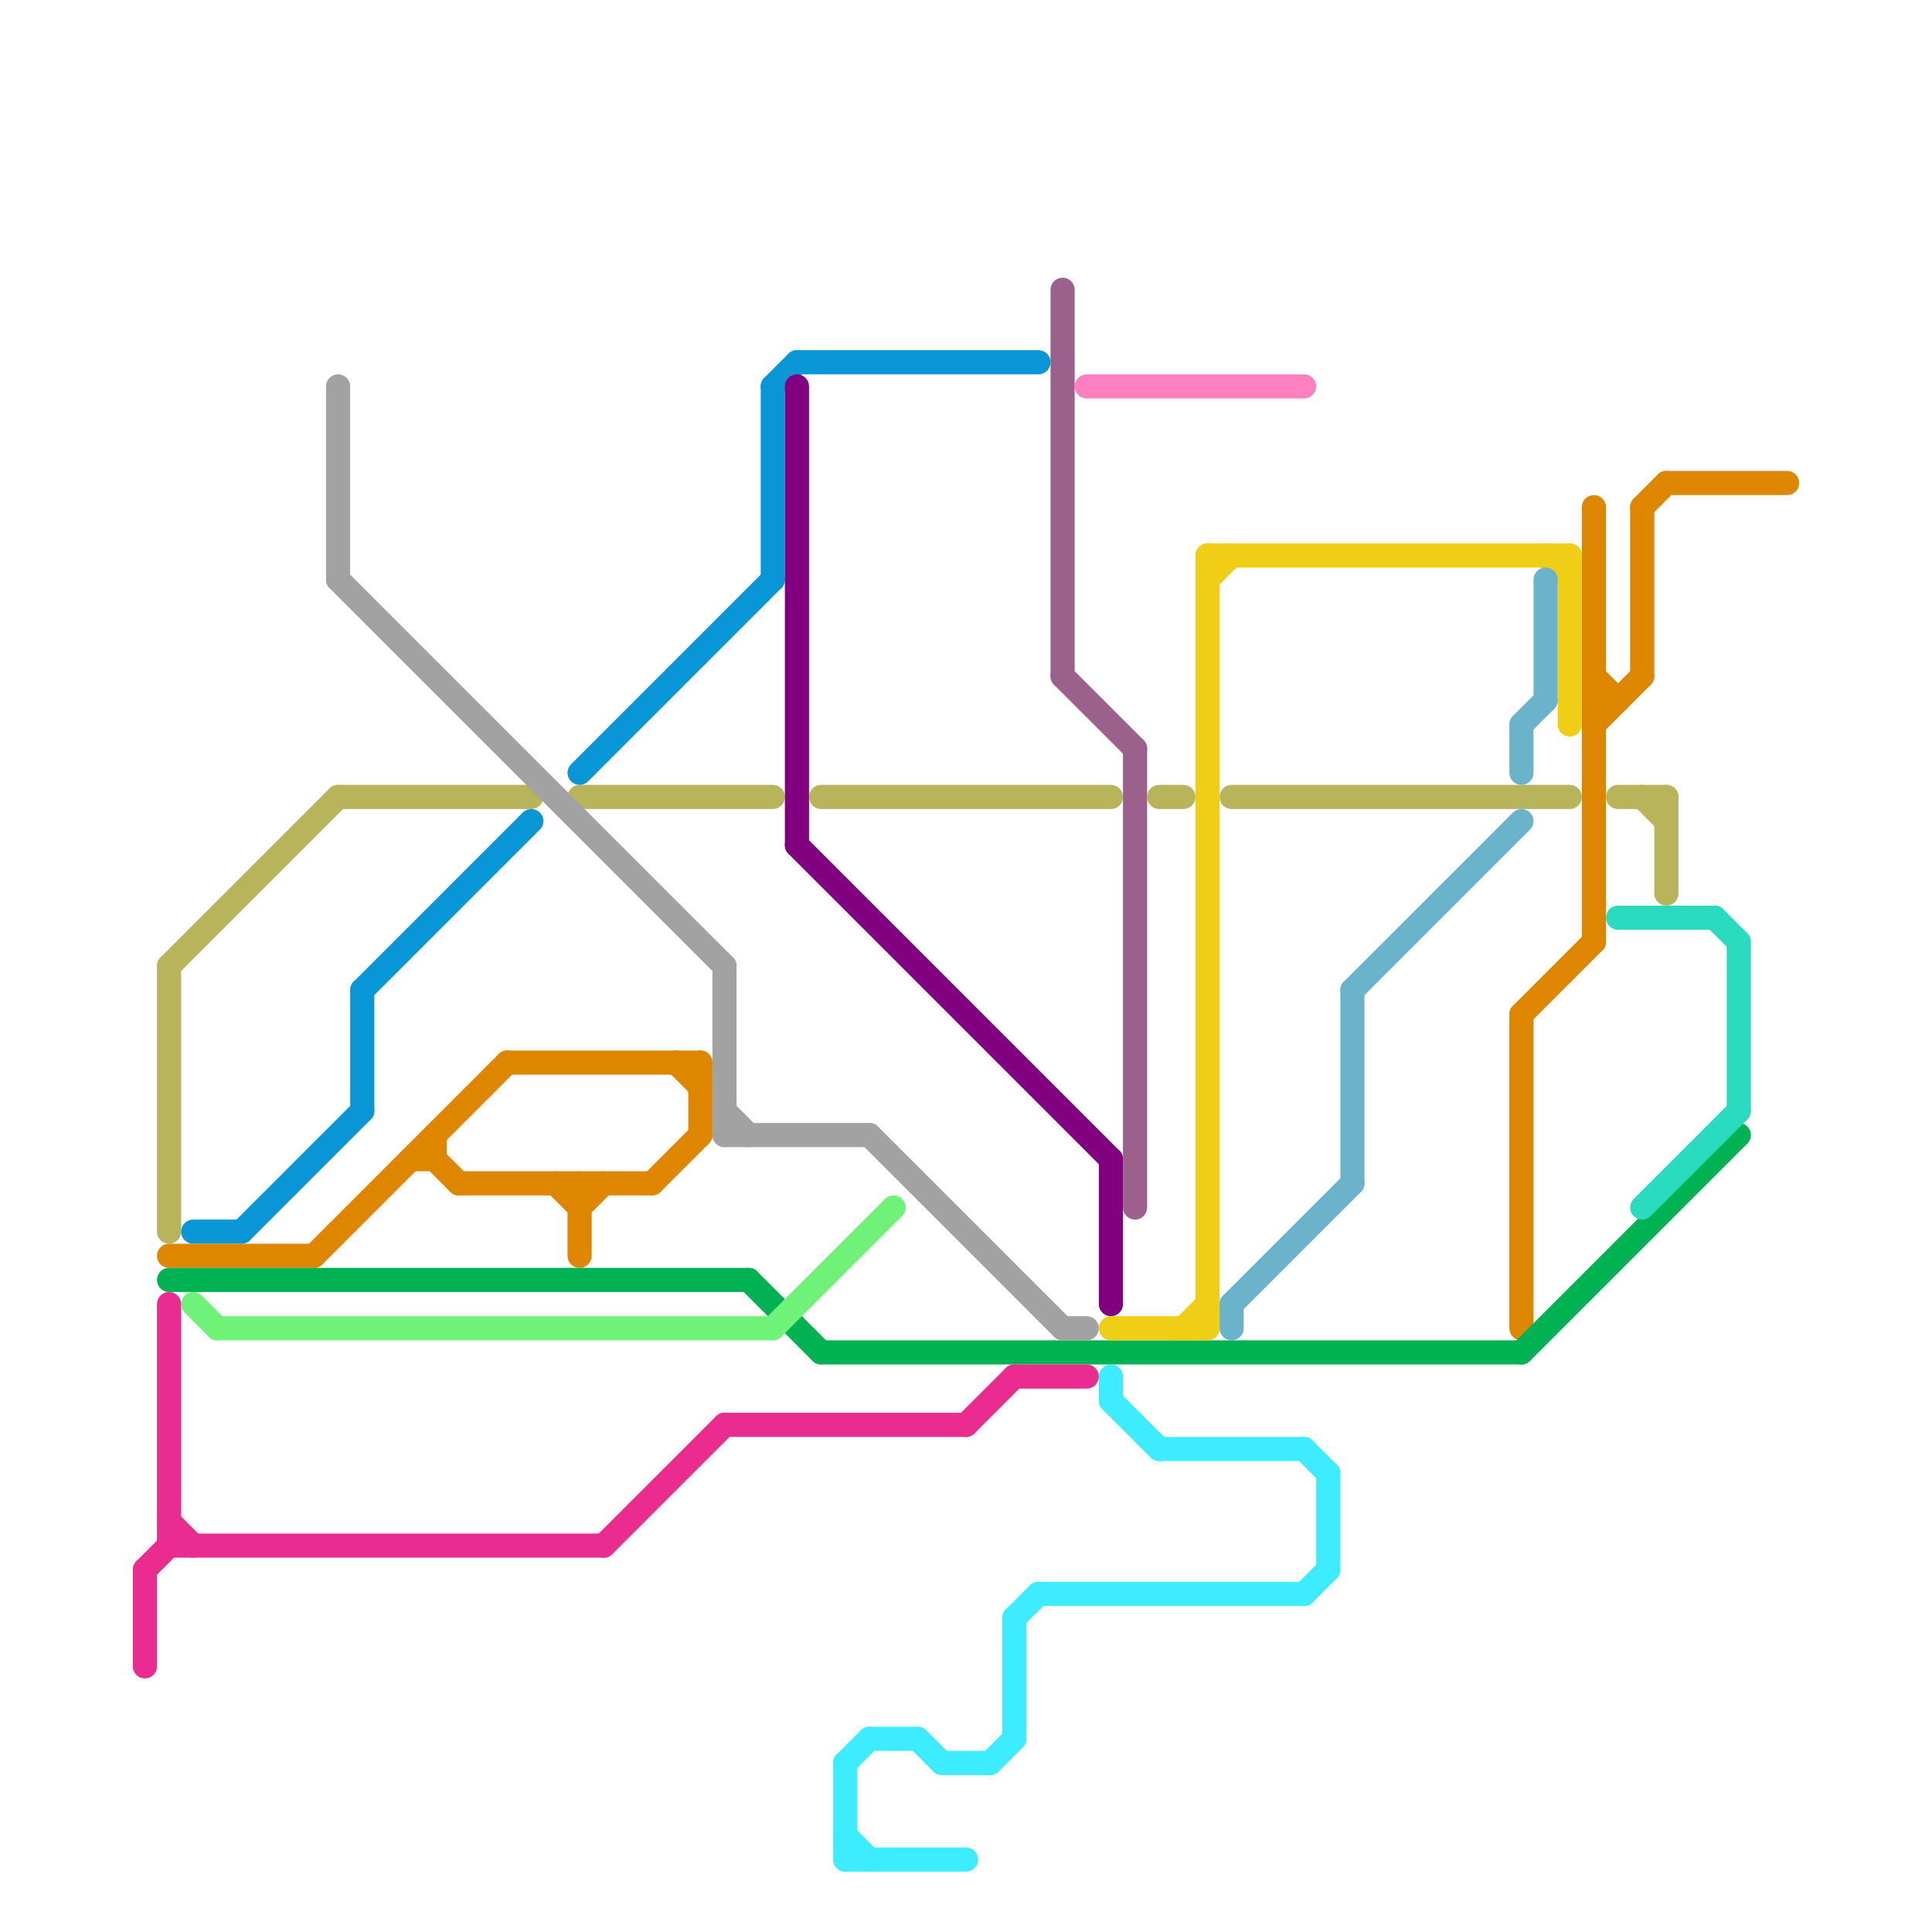 
<svg version="1.1" xmlns="http://www.w3.org/2000/svg" viewBox="0 0 80 80">
<style>line { stroke-width: 1; fill: none; stroke-linecap: round; stroke-linejoin: round; } .c0 { stroke: #b8b45c } .c1 { stroke: #0896d7 } .c2 { stroke: #df8600 } .c3 { stroke: #00b251 } .c4 { stroke: #6ff278 } .c5 { stroke: #ea2b8f } .c6 { stroke: #a2a2a2 } .c7 { stroke: #800080 } .c8 { stroke: #3eecff } .c9 { stroke: #9b608c } .c10 { stroke: #ff80c0 } .c11 { stroke: #f0ce15 } .c12 { stroke: #6ab3ca } .c13 { stroke: #2bdbc0 }</style><line class="c0" x1="69" y1="33" x2="69" y2="37"/><line class="c0" x1="14" y1="33" x2="22" y2="33"/><line class="c0" x1="7" y1="40" x2="7" y2="51"/><line class="c0" x1="48" y1="33" x2="49" y2="33"/><line class="c0" x1="68" y1="33" x2="69" y2="34"/><line class="c0" x1="34" y1="33" x2="46" y2="33"/><line class="c0" x1="67" y1="33" x2="69" y2="33"/><line class="c0" x1="51" y1="33" x2="65" y2="33"/><line class="c0" x1="24" y1="33" x2="32" y2="33"/><line class="c0" x1="7" y1="40" x2="14" y2="33"/><line class="c1" x1="24" y1="32" x2="32" y2="24"/><line class="c1" x1="15" y1="41" x2="15" y2="46"/><line class="c1" x1="33" y1="15" x2="43" y2="15"/><line class="c1" x1="8" y1="51" x2="10" y2="51"/><line class="c1" x1="32" y1="16" x2="32" y2="24"/><line class="c1" x1="10" y1="51" x2="15" y2="46"/><line class="c1" x1="32" y1="16" x2="33" y2="15"/><line class="c1" x1="15" y1="41" x2="22" y2="34"/><line class="c2" x1="7" y1="52" x2="13" y2="52"/><line class="c2" x1="28" y1="44" x2="29" y2="45"/><line class="c2" x1="27" y1="49" x2="29" y2="47"/><line class="c2" x1="29" y1="44" x2="29" y2="47"/><line class="c2" x1="17" y1="48" x2="18" y2="48"/><line class="c2" x1="13" y1="52" x2="21" y2="44"/><line class="c2" x1="66" y1="28" x2="67" y2="29"/><line class="c2" x1="63" y1="42" x2="66" y2="39"/><line class="c2" x1="63" y1="42" x2="63" y2="55"/><line class="c2" x1="23" y1="49" x2="24" y2="50"/><line class="c2" x1="21" y1="44" x2="29" y2="44"/><line class="c2" x1="69" y1="20" x2="74" y2="20"/><line class="c2" x1="68" y1="21" x2="68" y2="28"/><line class="c2" x1="24" y1="49" x2="24" y2="52"/><line class="c2" x1="68" y1="21" x2="69" y2="20"/><line class="c2" x1="19" y1="49" x2="27" y2="49"/><line class="c2" x1="66" y1="29" x2="67" y2="29"/><line class="c2" x1="66" y1="21" x2="66" y2="39"/><line class="c2" x1="66" y1="30" x2="68" y2="28"/><line class="c2" x1="18" y1="48" x2="19" y2="49"/><line class="c2" x1="18" y1="47" x2="18" y2="48"/><line class="c2" x1="24" y1="50" x2="25" y2="49"/><line class="c3" x1="63" y1="56" x2="72" y2="47"/><line class="c3" x1="31" y1="53" x2="34" y2="56"/><line class="c3" x1="34" y1="56" x2="63" y2="56"/><line class="c3" x1="7" y1="53" x2="31" y2="53"/><line class="c4" x1="32" y1="55" x2="37" y2="50"/><line class="c4" x1="8" y1="54" x2="9" y2="55"/><line class="c4" x1="9" y1="55" x2="32" y2="55"/><line class="c5" x1="7" y1="64" x2="25" y2="64"/><line class="c5" x1="30" y1="59" x2="40" y2="59"/><line class="c5" x1="40" y1="59" x2="42" y2="57"/><line class="c5" x1="25" y1="64" x2="30" y2="59"/><line class="c5" x1="7" y1="54" x2="7" y2="64"/><line class="c5" x1="6" y1="65" x2="6" y2="69"/><line class="c5" x1="6" y1="65" x2="7" y2="64"/><line class="c5" x1="7" y1="63" x2="8" y2="64"/><line class="c5" x1="42" y1="57" x2="45" y2="57"/><line class="c6" x1="44" y1="55" x2="45" y2="55"/><line class="c6" x1="30" y1="47" x2="36" y2="47"/><line class="c6" x1="30" y1="40" x2="30" y2="47"/><line class="c6" x1="36" y1="47" x2="44" y2="55"/><line class="c6" x1="14" y1="16" x2="14" y2="24"/><line class="c6" x1="30" y1="46" x2="31" y2="47"/><line class="c6" x1="14" y1="24" x2="30" y2="40"/><line class="c7" x1="46" y1="48" x2="46" y2="54"/><line class="c7" x1="33" y1="16" x2="33" y2="35"/><line class="c7" x1="33" y1="35" x2="46" y2="48"/><line class="c8" x1="42" y1="67" x2="43" y2="66"/><line class="c8" x1="36" y1="72" x2="38" y2="72"/><line class="c8" x1="35" y1="73" x2="35" y2="77"/><line class="c8" x1="42" y1="67" x2="42" y2="72"/><line class="c8" x1="41" y1="73" x2="42" y2="72"/><line class="c8" x1="35" y1="77" x2="40" y2="77"/><line class="c8" x1="35" y1="76" x2="36" y2="77"/><line class="c8" x1="46" y1="58" x2="48" y2="60"/><line class="c8" x1="38" y1="72" x2="39" y2="73"/><line class="c8" x1="54" y1="66" x2="55" y2="65"/><line class="c8" x1="48" y1="60" x2="54" y2="60"/><line class="c8" x1="43" y1="66" x2="54" y2="66"/><line class="c8" x1="55" y1="61" x2="55" y2="65"/><line class="c8" x1="46" y1="57" x2="46" y2="58"/><line class="c8" x1="54" y1="60" x2="55" y2="61"/><line class="c8" x1="35" y1="73" x2="36" y2="72"/><line class="c8" x1="39" y1="73" x2="41" y2="73"/><line class="c9" x1="44" y1="12" x2="44" y2="28"/><line class="c9" x1="44" y1="28" x2="47" y2="31"/><line class="c9" x1="47" y1="31" x2="47" y2="50"/><line class="c10" x1="45" y1="16" x2="54" y2="16"/><line class="c11" x1="50" y1="23" x2="65" y2="23"/><line class="c11" x1="50" y1="23" x2="50" y2="55"/><line class="c11" x1="46" y1="55" x2="50" y2="55"/><line class="c11" x1="50" y1="24" x2="51" y2="23"/><line class="c11" x1="64" y1="23" x2="65" y2="24"/><line class="c11" x1="49" y1="55" x2="50" y2="54"/><line class="c11" x1="65" y1="23" x2="65" y2="30"/><line class="c12" x1="64" y1="24" x2="64" y2="29"/><line class="c12" x1="51" y1="54" x2="56" y2="49"/><line class="c12" x1="56" y1="41" x2="56" y2="49"/><line class="c12" x1="56" y1="41" x2="63" y2="34"/><line class="c12" x1="63" y1="30" x2="64" y2="29"/><line class="c12" x1="51" y1="54" x2="51" y2="55"/><line class="c12" x1="63" y1="30" x2="63" y2="32"/><line class="c13" x1="71" y1="38" x2="72" y2="39"/><line class="c13" x1="68" y1="50" x2="72" y2="46"/><line class="c13" x1="67" y1="38" x2="71" y2="38"/><line class="c13" x1="72" y1="39" x2="72" y2="46"/>


</svg>

